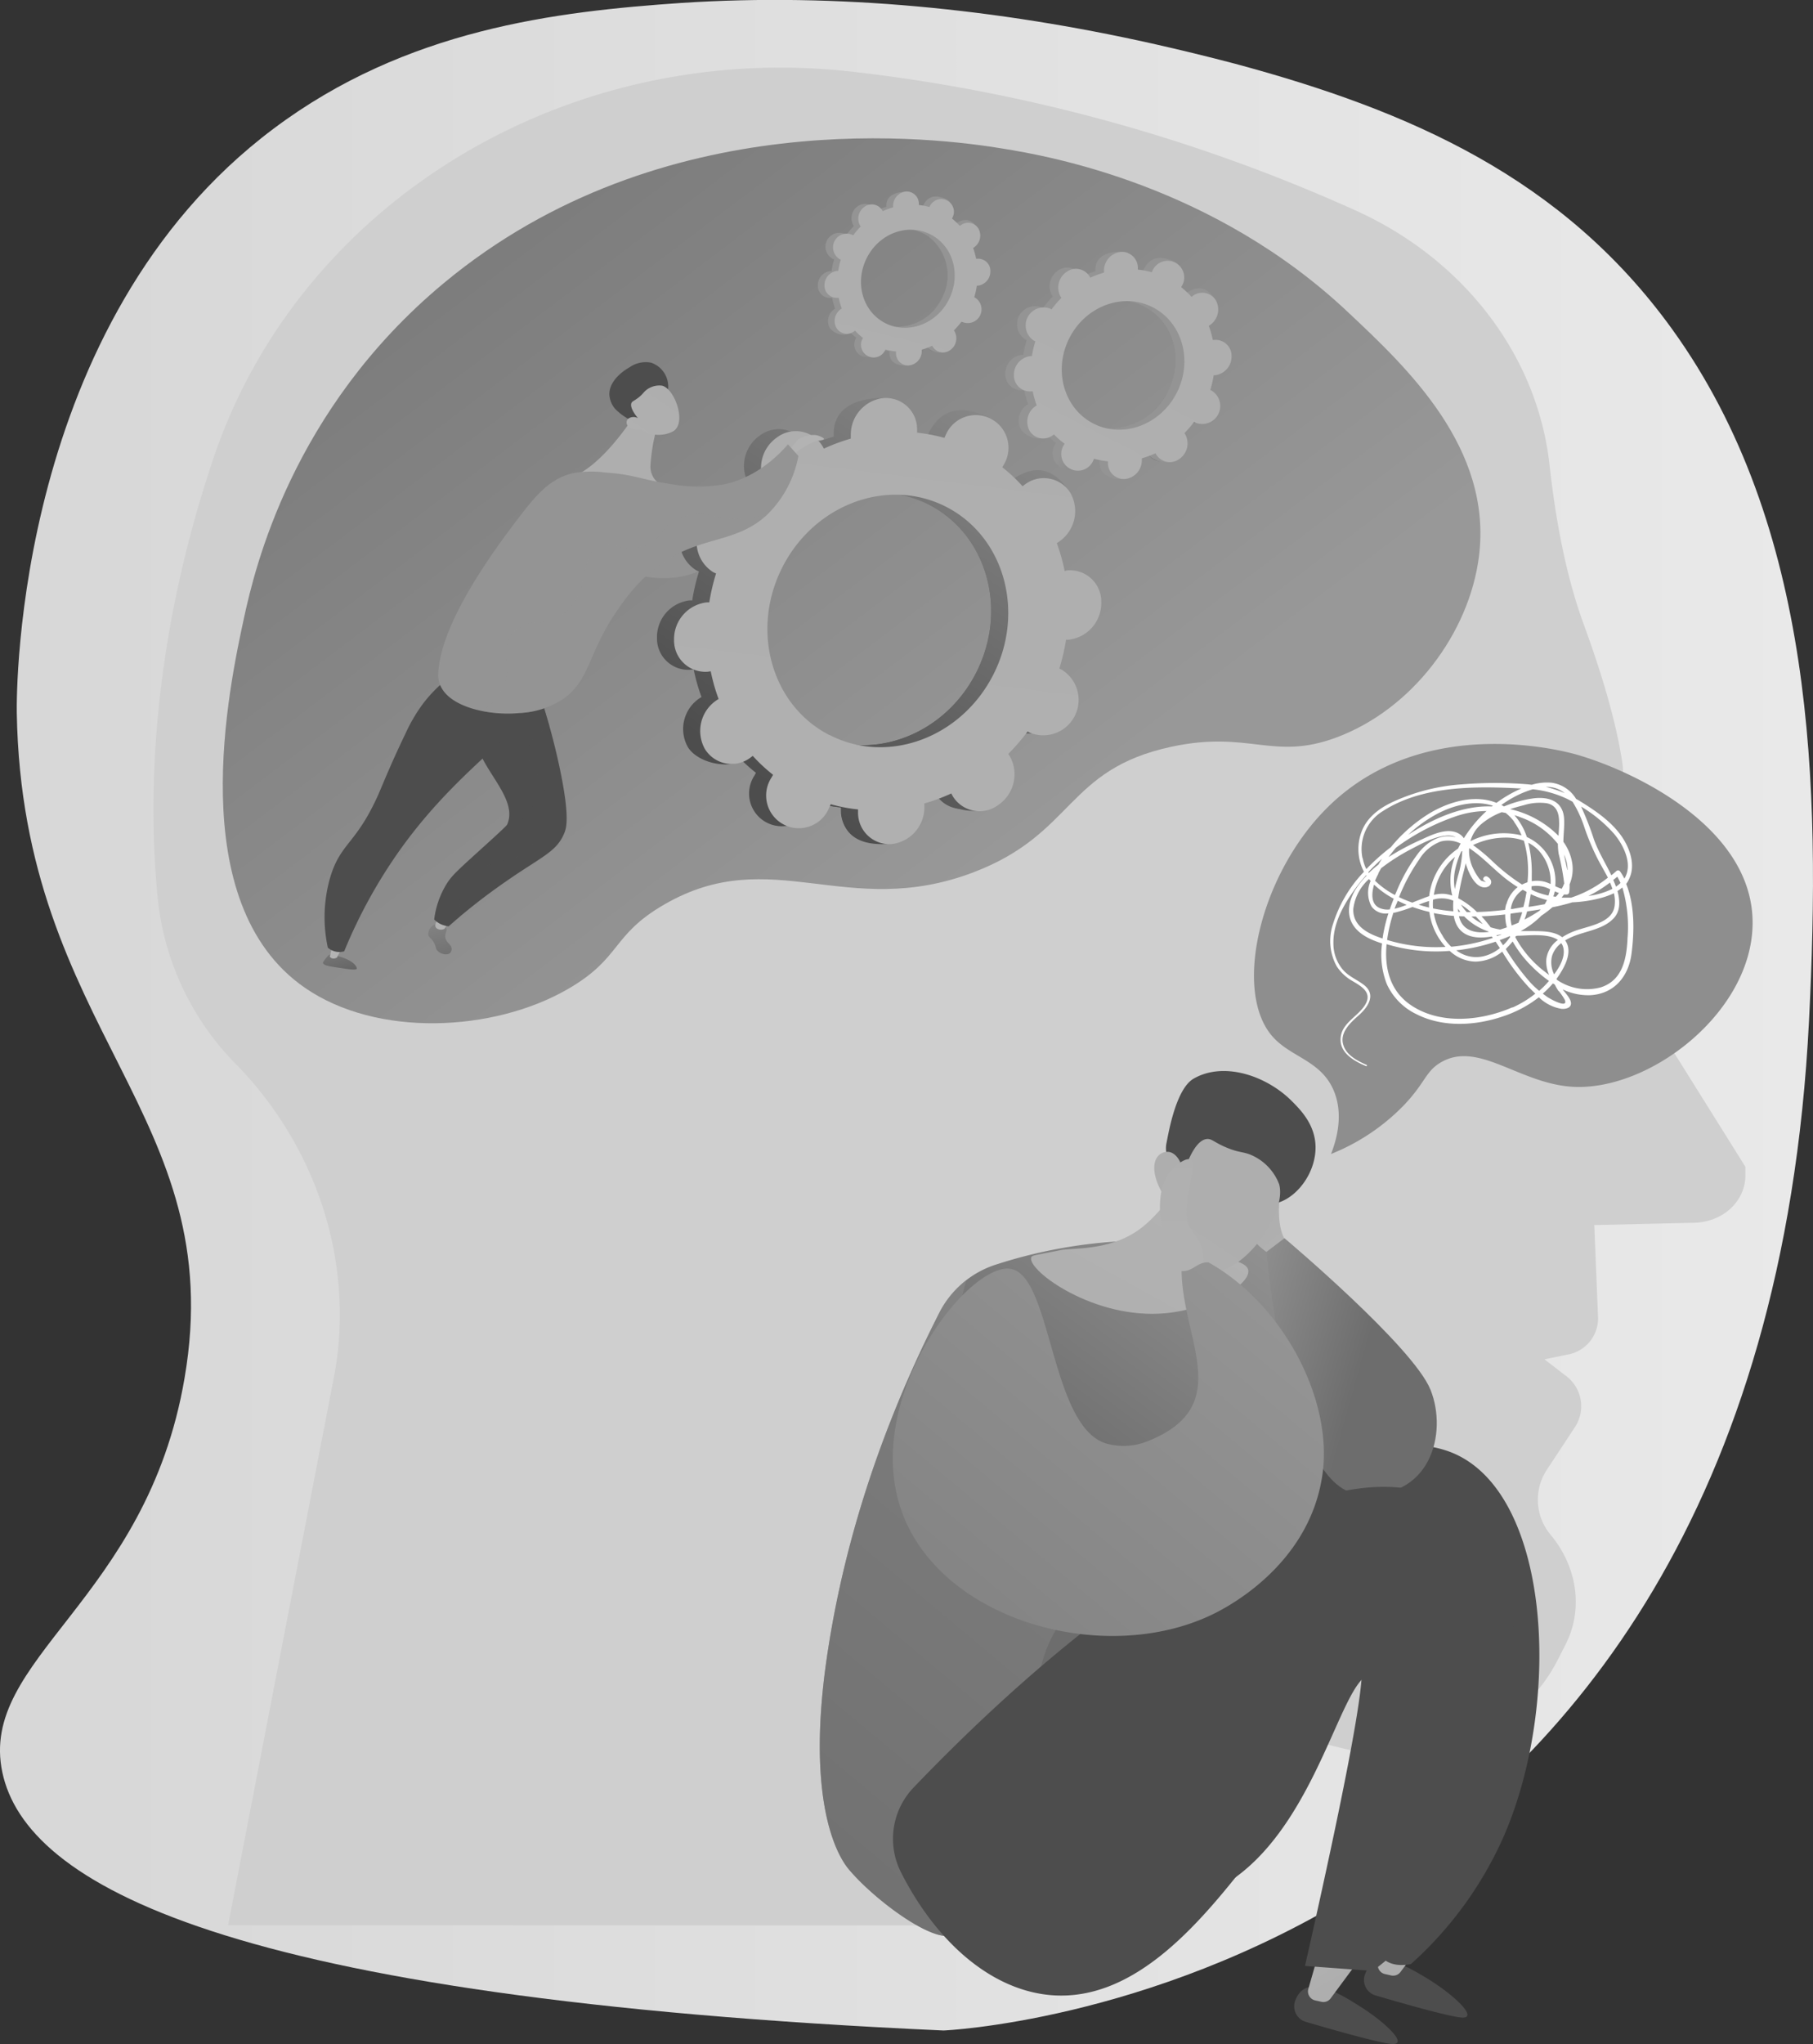 <svg xmlns="http://www.w3.org/2000/svg" xmlns:xlink="http://www.w3.org/1999/xlink" viewBox="0 0 313.35 353.08"><rect x="0" y="0" width="313.35" height="353.08" fill="#333333" stroke="none"/><defs><style>.cls-1{isolation:isolate;}.cls-2{fill:url(#linear-gradient);}.cls-3{fill:#cfcfcf;}.cls-4{fill:url(#linear-gradient-2);}.cls-5{fill:url(#linear-gradient-3);}.cls-6{fill:url(#linear-gradient-4);}.cls-7{fill:url(#linear-gradient-5);}.cls-8{fill:url(#linear-gradient-6);}.cls-9{fill:url(#linear-gradient-7);}.cls-10{fill:url(#linear-gradient-8);}.cls-11{fill:url(#linear-gradient-9);}.cls-12{fill:url(#linear-gradient-10);}.cls-13{fill:url(#linear-gradient-11);}.cls-14{fill:url(#linear-gradient-12);}.cls-15{fill:url(#linear-gradient-13);}.cls-16{fill:url(#linear-gradient-14);}.cls-17{fill:url(#linear-gradient-15);}.cls-18,.cls-24,.cls-40{mix-blend-mode:multiply;}.cls-18,.cls-24{opacity:0.3;}.cls-18{fill:url(#linear-gradient-16);}.cls-19{fill:url(#linear-gradient-17);}.cls-20{fill:url(#linear-gradient-18);}.cls-21{fill:url(#linear-gradient-19);}.cls-22{fill:url(#linear-gradient-20);}.cls-23{fill:url(#linear-gradient-21);}.cls-24{fill:url(#linear-gradient-22);}.cls-25{fill:url(#linear-gradient-23);}.cls-26{fill:url(#linear-gradient-24);}.cls-27{fill:url(#linear-gradient-25);}.cls-28{fill:url(#linear-gradient-26);}.cls-29{fill:url(#linear-gradient-27);}.cls-30{fill:url(#linear-gradient-28);}.cls-31{fill:url(#linear-gradient-29);}.cls-32{fill:url(#linear-gradient-30);}.cls-33{fill:url(#linear-gradient-31);}.cls-34{fill:url(#linear-gradient-32);}.cls-35{fill:url(#linear-gradient-33);}.cls-36{fill:url(#linear-gradient-34);}.cls-37{fill:url(#linear-gradient-35);}.cls-38{fill:url(#linear-gradient-36);}.cls-39{fill:url(#linear-gradient-37);}.cls-40{opacity:0.5;}.cls-41{fill:url(#linear-gradient-38);}.cls-42{fill:url(#linear-gradient-39);}.cls-43{fill:url(#linear-gradient-40);}.cls-44{fill:url(#linear-gradient-41);}.cls-45{fill:#fff;}</style><linearGradient id="linear-gradient" y1="175.38" x2="313.35" y2="175.38" gradientUnits="userSpaceOnUse"><stop offset="0" stop-color="#d7d7d7"/><stop offset="1" stop-color="#e9e9e9"/></linearGradient><linearGradient id="linear-gradient-2" x1="-11218.33" y1="149.07" x2="-11088.4" y2="-22.37" gradientTransform="matrix(-1, 0, 0, 1, -11047.1, 0)" gradientUnits="userSpaceOnUse"><stop offset="0" stop-color="#989898"/><stop offset="1" stop-color="#6d6d6d"/></linearGradient><linearGradient id="linear-gradient-3" x1="-11302.46" y1="103.64" x2="-11286.4" y2="90.74" gradientTransform="matrix(-1, 0, 0, 1, -11172.96, 0)" gradientUnits="userSpaceOnUse"><stop offset="0" stop-color="#949494"/><stop offset="1" stop-color="#949494"/></linearGradient><linearGradient id="linear-gradient-4" x1="79.61" y1="134.65" x2="131.28" y2="59.44" gradientTransform="translate(51.84)" gradientUnits="userSpaceOnUse"><stop offset="0" stop-color="#4d4d4d"/><stop offset="1" stop-color="#949494"/></linearGradient><linearGradient id="linear-gradient-5" x1="93.91" y1="144.48" x2="145.58" y2="69.26" xlink:href="#linear-gradient-4"/><linearGradient id="linear-gradient-6" x1="106.88" y1="65.55" x2="85.79" y2="233.41" gradientTransform="translate(51.84)" gradientUnits="userSpaceOnUse"><stop offset="0" stop-color="#aeaeae"/><stop offset="1" stop-color="#b3b3b3"/></linearGradient><linearGradient id="linear-gradient-7" x1="162.83" y1="75.55" x2="140.74" y2="62.6" xlink:href="#linear-gradient-4"/><linearGradient id="linear-gradient-8" x1="136.06" y1="60.31" x2="140.97" y2="62.52" xlink:href="#linear-gradient-4"/><linearGradient id="linear-gradient-9" x1="194.91" y1="61.5" x2="173.59" y2="103.58" gradientTransform="matrix(1, 0, 0, 1, 0, 0)" xlink:href="#linear-gradient-6"/><linearGradient id="linear-gradient-10" x1="-10920.8" y1="576.34" x2="-10916.5" y2="552.76" gradientTransform="matrix(-1, 0.07, 0.07, 1, -10853.45, 358)" xlink:href="#linear-gradient-4"/><linearGradient id="linear-gradient-11" x1="-10916.54" y1="558.04" x2="-10915.5" y2="568.15" gradientTransform="matrix(-1, 0.07, 0.07, 1, -10853.45, 358)" xlink:href="#linear-gradient-6"/><linearGradient id="linear-gradient-12" x1="-10901.76" y1="571.08" x2="-10898.95" y2="555.7" gradientTransform="matrix(-1, 0.07, 0.07, 1, -10853.45, 358)" xlink:href="#linear-gradient-4"/><linearGradient id="linear-gradient-13" x1="-10898.38" y1="556.48" x2="-10897.34" y2="566.56" gradientTransform="matrix(-1, 0.07, 0.07, 1, -10853.45, 358)" xlink:href="#linear-gradient-6"/><linearGradient id="linear-gradient-14" x1="-10948.05" y1="488.44" x2="-10956.87" y2="466.03" gradientTransform="matrix(-1, 0.07, 0.07, 1, -10853.45, 358)" xlink:href="#linear-gradient-6"/><linearGradient id="linear-gradient-15" x1="-10939.64" y1="547.22" x2="-10896.63" y2="495.17" gradientTransform="matrix(-1, 0.07, 0.07, 1, -10853.45, 358)" gradientUnits="userSpaceOnUse"><stop offset="0" stop-color="#4d4d4d"/><stop offset="1" stop-color="#4d4d4d"/></linearGradient><linearGradient id="linear-gradient-16" x1="-10939.64" y1="547.22" x2="-10896.63" y2="495.17" xlink:href="#linear-gradient-15"/><linearGradient id="linear-gradient-17" x1="-10917.9" y1="533.64" x2="-10897.02" y2="505.44" xlink:href="#linear-gradient-15"/><linearGradient id="linear-gradient-18" x1="-13327.38" y1="1848.32" x2="-13334.75" y2="1829.59" gradientTransform="matrix(-0.92, 0.4, 0.4, 0.92, -12858.18, 3664.46)" xlink:href="#linear-gradient-15"/><linearGradient id="linear-gradient-19" x1="116.13" y1="67.29" x2="100.27" y2="90.27" gradientTransform="matrix(1, 0, 0, 1, 0, 0)" xlink:href="#linear-gradient-6"/><linearGradient id="linear-gradient-20" x1="-10986.78" y1="471.41" x2="-10968.24" y2="485.43" gradientTransform="matrix(-1, 0.07, 0.07, 1, -10853.45, 358)" gradientUnits="userSpaceOnUse"><stop offset="0" stop-color="#aeaeae"/><stop offset="0.81" stop-color="#757575"/><stop offset="1" stop-color="#b3b3b3"/></linearGradient><linearGradient id="linear-gradient-21" x1="-10953.61" y1="483.29" x2="-10943.22" y2="527.34" gradientTransform="matrix(-1, 0.07, 0.07, 1, -10853.45, 358)" xlink:href="#linear-gradient-3"/><linearGradient id="linear-gradient-22" x1="-10956.09" y1="483.88" x2="-10945.7" y2="527.92" gradientTransform="matrix(-1, 0.07, 0.07, 1, -10853.45, 358)" xlink:href="#linear-gradient-3"/><linearGradient id="linear-gradient-23" x1="120.73" y1="57.63" x2="103.88" y2="47.75" xlink:href="#linear-gradient-4"/><linearGradient id="linear-gradient-24" x1="100.31" y1="46.01" x2="104.06" y2="47.69" xlink:href="#linear-gradient-4"/><linearGradient id="linear-gradient-25" x1="155.32" y1="54.42" x2="146.03" y2="92.03" gradientTransform="matrix(1, 0, 0, 1, 0, 0)" xlink:href="#linear-gradient-6"/><linearGradient id="linear-gradient-26" x1="-553.73" y1="776.53" x2="-563.9" y2="752.47" gradientTransform="translate(731.16 -456.84) rotate(-4.32)" xlink:href="#linear-gradient-15"/><linearGradient id="linear-gradient-27" x1="-558.48" y1="759.02" x2="-561.78" y2="752.12" gradientTransform="translate(731.16 -456.84) rotate(-4.32)" xlink:href="#linear-gradient-6"/><linearGradient id="linear-gradient-28" x1="-541.36" y1="772.92" x2="-551.53" y2="748.86" gradientTransform="translate(731.16 -456.84) rotate(-4.32)" xlink:href="#linear-gradient-15"/><linearGradient id="linear-gradient-29" x1="-546.12" y1="755.41" x2="-549.42" y2="748.51" gradientTransform="translate(731.16 -456.84) rotate(-4.32)" xlink:href="#linear-gradient-6"/><linearGradient id="linear-gradient-30" x1="-573.2" y1="713.58" x2="-535.32" y2="712.03" gradientTransform="translate(731.16 -456.84) rotate(-4.32)" xlink:href="#linear-gradient-15"/><linearGradient id="linear-gradient-31" x1="226.38" y1="207.95" x2="188.4" y2="258.96" gradientTransform="matrix(1, 0, 0, 1, 0, 0)" xlink:href="#linear-gradient-2"/><linearGradient id="linear-gradient-32" x1="-55.49" y1="284.89" x2="-37.84" y2="307.37" gradientTransform="translate(260.28 -81.89) rotate(-2.49)" xlink:href="#linear-gradient-6"/><linearGradient id="linear-gradient-33" x1="1290.96" y1="-2440.02" x2="1293.06" y2="-2495.92" gradientTransform="matrix(0.89, 0.45, -0.45, 0.89, -2062.85, 1838.13)" xlink:href="#linear-gradient-6"/><linearGradient id="linear-gradient-34" x1="-11291.86" y1="-3833.08" x2="-11309.64" y2="-3878.25" gradientTransform="matrix(-0.81, -0.59, -0.59, 0.81, -11205.81, -3323.83)" gradientUnits="userSpaceOnUse"><stop offset="0" stop-color="#4d4d4d"/><stop offset="1" stop-color="#4d4d4d"/></linearGradient><linearGradient id="linear-gradient-35" x1="188.99" y1="-3518.43" x2="188.15" y2="-3450.51" gradientTransform="matrix(0.84, 0.54, -0.54, 0.84, -1838.62, 3066.9)" xlink:href="#linear-gradient-6"/><linearGradient id="linear-gradient-36" x1="207.47" y1="230.15" x2="234.83" y2="237.85" gradientTransform="matrix(1, 0, 0, 1, 0, 0)" xlink:href="#linear-gradient-2"/><linearGradient id="linear-gradient-37" x1="204.14" y1="187.64" x2="204.25" y2="234.27" gradientTransform="matrix(1, 0, 0, 1, 0, 0)" xlink:href="#linear-gradient-6"/><linearGradient id="linear-gradient-38" x1="218.43" y1="214.55" x2="109.44" y2="344.77" gradientTransform="matrix(1, 0, 0, 1, 0, 0)" xlink:href="#linear-gradient-2"/><linearGradient id="linear-gradient-39" x1="-553.41" y1="701.64" x2="-617.97" y2="768.13" gradientTransform="translate(731.16 -456.84) rotate(-4.32)" xlink:href="#linear-gradient-15"/><linearGradient id="linear-gradient-40" x1="225.76" y1="208.68" x2="99.36" y2="359.69" gradientTransform="matrix(1, 0, 0, 1, 0, 0)" xlink:href="#linear-gradient-2"/><linearGradient id="linear-gradient-41" x1="-12002.62" y1="-1012.9" x2="-12096.19" y2="-862.91" gradientTransform="matrix(-0.98, -0.19, -0.19, 0.98, -11727.44, -1084.26)" gradientUnits="userSpaceOnUse"><stop offset="0" stop-color="#8e8e8e"/><stop offset="1" stop-color="#888"/></linearGradient></defs><g class="cls-1"><g id="Слой_2" data-name="Слой 2"><g id="Слой_1-2" data-name="Слой 1"><path class="cls-2" d="M199.08,7.51c-26.62-5.94-54.3-8.78-81.36-7C96.11,2,70.22,5,47.24,22.26,2.68,55.65,2.84,119.34,2.9,123.16c.94,55.12,36.82,69.33,29,114.88C25.35,276.59-3.79,286.49.41,306.18c4.1,19.2,38,38.95,162.67,44.57,0,0,141.09-5.85,149.58-174.39,2.06-40.72.91-85.48-23.67-119.52C270.15,30.75,243.75,19.15,213.42,11Q206.31,9.13,199.08,7.51Z"/><path class="cls-3" d="M39.42,332.57l18.49-95.71c3.23-19-3.15-38.72-17.09-53a47.62,47.62,0,0,1-13.53-28.4c-1.67-16.51-1.47-43.39,9.59-76.27C51.72,35.11,97.75,6.85,147.17,12.37a291.63,291.63,0,0,1,87,23.93c18.67,8.37,31.6,25,33.66,44.16,1,8.94,2.73,18.85,6,27.68,4.07,11.13,5.85,18.77,6.58,23.72a12.57,12.57,0,0,1-5.05,11.83,9,9,0,0,0-2.3,12.13l28.61,45.74V203c0,4.51-3.88,8.11-8.86,8.22l-17.26.4.65,16a6.36,6.36,0,0,1-5.36,6.39l-3.9.8,3.56,2.75a6.54,6.54,0,0,1,1.79,8.83l-5,7.59a9.4,9.4,0,0,0,.82,11.27c4.59,5.62,5.53,12.91,2.43,18.92l-1.4,2.73c-6.49,12.58-21.8,18.83-36.94,15.14-17-4.14-38.53-10.28-53.16-17.66-4.13-2.08-8.88.48-8.88,4.75v43.47Z"/><path class="cls-4" d="M202.43,129c13.49-2.9,17.56,2.47,28.5-1.59,13.19-4.89,23-18.07,24.68-31.26C258,77.42,243.19,63.51,233.06,54,209.85,32.08,181.62,27,173.39,25.68c-11.17-1.85-58.9-8.21-96.74,23.27C50.39,70.79,44,98.38,42.2,106.6c-2.59,12-10.69,49.34,10.45,64,12.52,8.68,32.64,7.64,45.43.29,9.43-5.42,7.48-9.31,16.77-14.67,18.53-10.69,31.49,2.81,53.41-5.54C185.78,144,184.16,132.94,202.43,129Z"/><path class="cls-5" d="M129.65,90s-15.19,4-21.49-4.49l-5.42,10.39S117.5,107.07,129,92Z"/><path class="cls-6" d="M175.05,126.23a6.11,6.11,0,0,0,5.52-10.87,4.14,4.14,0,0,0-.43-.2,35.58,35.58,0,0,0,1.16-5,3.85,3.85,0,0,0,.48,0,6.37,6.37,0,0,0,5.61-6.49,5.41,5.41,0,0,0-5.85-5.48l-.49.07a31.9,31.9,0,0,0-1.35-4.78l.43-.28a6.37,6.37,0,0,0,1.93-8.36,5.4,5.4,0,0,0-7.87-1.49l-.4.31a28,28,0,0,0-3.51-3.28c.09-.15.18-.3.26-.45,1.52-3,3.51-6.29.72-7.65-6.47-3.16-9.24-.45-10.77,2.55a4,4,0,0,0-.21.47,29.75,29.75,0,0,0-4.72-.9,4.17,4.17,0,0,0,0-.5c-.06-3.31.92-5.1-2.26-5.16-6.93-.13-9.26,2.87-9.2,6.18,0,.17,0,.34,0,.51a32,32,0,0,0-4.67,1.73,3.68,3.68,0,0,0-.23-.44,5.4,5.4,0,0,0-7.87-1.49,6.38,6.38,0,0,0-1.93,8.36c.08.14.17.27.26.4a35.05,35.05,0,0,0-3.35,3.9,4.49,4.49,0,0,0-.42-.24,6.12,6.12,0,0,0-5.52,10.88l.44.19a34.58,34.58,0,0,0-1.17,5,3.85,3.85,0,0,0-.48,0,6.38,6.38,0,0,0-5.61,6.5,5.41,5.41,0,0,0,5.85,5.47l.49-.07a31.23,31.23,0,0,0,1.36,4.79,4,4,0,0,0-.44.27,6.39,6.39,0,0,0-1.93,8.36c1.64,2.72,7.07,4,9.78,2.09.13-.1-1.64-.8-1.51-.9a28.67,28.67,0,0,0,3.51,3.27,5.05,5.05,0,0,0-.25.45,5.65,5.65,0,1,0,10,5.1,4,4,0,0,0,.21-.47,27.66,27.66,0,0,0,4.72.9,4.34,4.34,0,0,0,0,.51,5.4,5.4,0,0,0,5.85,5.47,6.38,6.38,0,0,0,5.61-6.5,4,4,0,0,0,0-.5,33.25,33.25,0,0,0,4.67-1.74,3.68,3.68,0,0,0,.23.44,5.4,5.4,0,0,0,7.87,1.49,6.38,6.38,0,0,0,1.94-8.36l-.27-.4a35.13,35.13,0,0,0,3.36-3.9A3.38,3.38,0,0,0,175.05,126.23Zm-34.58.44c-10.07-5.11-13.75-18.1-8.21-29s18.19-15.6,28.26-10.49,13.75,18.1,8.21,29S150.54,131.79,140.47,126.67Z"/><path class="cls-7" d="M181.78,110.13a6.37,6.37,0,0,0,5.61-6.49,5.41,5.41,0,0,0-5.85-5.48l-.49.07a31.9,31.9,0,0,0-1.35-4.78l.43-.28c2.71-1.89,6.06-6.48,4.15-9-3.63-4.81-7.38-2.73-10.09-.83l-.4.31a28,28,0,0,0-3.51-3.28c.09-.15.18-.3.26-.45a6.3,6.3,0,0,0,.35-5q-3.91,6.9-7.73,13.87c8,5.89,10.59,17.49,5.57,27.39-4.25,8.38-12.71,13.08-21,12.5-.37.95-.73,1.91-1.13,2.86-1.07,2.57-2.29,5.08-3.5,7.59.76.15,1.53.26,2.3.34a4.34,4.34,0,0,0,0,.51c.06,3.3,2.07,6.11,7.81,5.81,3.17-.17,3.71-3.53,3.65-6.84a4,4,0,0,0,0-.5,33.25,33.25,0,0,0,4.67-1.74,3.68,3.68,0,0,0,.23.44c1.64,2.72,7.33,3.88,10,2s1.41-6.13-.23-8.85l-.27-.4a35.13,35.13,0,0,0,3.36-3.9,3.38,3.38,0,0,0,.41.24,6.11,6.11,0,0,0,5.52-10.87,4.14,4.14,0,0,0-.43-.2,35.58,35.58,0,0,0,1.16-5A3.85,3.85,0,0,0,181.78,110.13Z"/><path class="cls-8" d="M178,126.57a6.12,6.12,0,0,0,5.53-10.87,4.28,4.28,0,0,0-.44-.2,35.58,35.58,0,0,0,1.16-5,3.85,3.85,0,0,0,.48,0,6.37,6.37,0,0,0,5.61-6.49,5.4,5.4,0,0,0-5.85-5.48l-.49.07a31.9,31.9,0,0,0-1.35-4.78l.43-.28a6.39,6.39,0,0,0,1.94-8.36,5.41,5.41,0,0,0-7.88-1.49,3.9,3.9,0,0,0-.4.31,27.31,27.31,0,0,0-3.51-3.28c.09-.15.18-.3.26-.45a5.65,5.65,0,1,0-10.05-5.1c-.08.15-.14.31-.21.47a29.53,29.53,0,0,0-4.72-.9c0-.17,0-.33,0-.5a5.41,5.41,0,0,0-5.85-5.48,6.37,6.37,0,0,0-5.61,6.5,4.36,4.36,0,0,0,0,.51,31.46,31.46,0,0,0-4.66,1.73c-.08-.15-.15-.3-.24-.44a5.4,5.4,0,0,0-7.87-1.49,6.38,6.38,0,0,0-1.93,8.36,3.51,3.51,0,0,0,.27.4,35.13,35.13,0,0,0-3.36,3.9,3.5,3.5,0,0,0-.42-.24,6.12,6.12,0,0,0-5.52,10.88l.44.19a36,36,0,0,0-1.17,5,4,4,0,0,0-.48,0,6.39,6.39,0,0,0-5.61,6.49,5.41,5.41,0,0,0,5.85,5.48l.49-.07a32.4,32.4,0,0,0,1.36,4.79,3.87,3.87,0,0,0-.43.27,6.38,6.38,0,0,0-1.94,8.36,5.41,5.41,0,0,0,7.88,1.49l.39-.3a29.42,29.42,0,0,0,3.51,3.27l-.25.45a5.65,5.65,0,1,0,10,5.1c.08-.15.15-.31.22-.47a27.29,27.29,0,0,0,4.72.9c0,.17,0,.34,0,.51a5.41,5.41,0,0,0,5.85,5.47,6.37,6.37,0,0,0,5.61-6.5c0-.17,0-.34,0-.51a32.31,32.31,0,0,0,4.66-1.73c.07.15.15.3.23.44A5.41,5.41,0,0,0,172.6,139a6.38,6.38,0,0,0,1.93-8.36c-.08-.14-.18-.27-.27-.4a35.13,35.13,0,0,0,3.36-3.9A3.38,3.38,0,0,0,178,126.57Zm-34.58.44c-10.07-5.11-13.74-18.1-8.21-29s18.19-15.6,28.26-10.49,13.75,18.1,8.22,29S153.53,132.13,143.45,127Z"/><path class="cls-9" d="M205.07,72.78a3.12,3.12,0,0,0,2.81-5.54l-.22-.1a17.43,17.43,0,0,0,.59-2.55h.25a3.23,3.23,0,0,0,2.85-3.3,2.75,2.75,0,0,0-3-2.79l-.25,0a14.48,14.48,0,0,0-.69-2.44l.22-.14a3.26,3.26,0,0,0,1-4.26,2.76,2.76,0,0,0-4-.76,1.56,1.56,0,0,0-.2.16,14.93,14.93,0,0,0-1.79-1.67,1.71,1.71,0,0,0,.13-.23c.78-1.53,1.79-3.2.37-3.89-3.29-1.61-4.71-.23-5.48,1.29a1.89,1.89,0,0,0-.11.25,13.37,13.37,0,0,0-2.4-.46,2.26,2.26,0,0,0,0-.26c0-1.68.47-2.59-1.15-2.62-3.52-.07-4.71,1.46-4.68,3.14a2.28,2.28,0,0,0,0,.26,16.24,16.24,0,0,0-2.38.88,1.19,1.19,0,0,0-.12-.22,2.74,2.74,0,0,0-4-.76,3.26,3.26,0,0,0-1,4.26l.14.2a18.14,18.14,0,0,0-1.71,2l-.21-.12a3.12,3.12,0,0,0-2.81,5.54l.22.1a17.74,17.74,0,0,0-.59,2.55h-.25a3.24,3.24,0,0,0-2.85,3.31,2.74,2.74,0,0,0,3,2.78l.25,0a16.5,16.5,0,0,0,.69,2.43l-.22.14a3.25,3.25,0,0,0-1,4.26,4,4,0,0,0,5,1.06c.07,0-.84-.4-.77-.46a14.21,14.21,0,0,0,1.79,1.67l-.13.23a2.88,2.88,0,1,0,5.11,2.6,2.56,2.56,0,0,0,.11-.24,14.09,14.09,0,0,0,2.4.45c0,.09,0,.18,0,.26a2.76,2.76,0,0,0,3,2.79,3.27,3.27,0,0,0,2.86-3.31,2.28,2.28,0,0,0,0-.26,16.24,16.24,0,0,0,2.38-.88,1.51,1.51,0,0,0,.11.22,2.75,2.75,0,0,0,4,.76,3.24,3.24,0,0,0,1-4.25l-.14-.21a18.14,18.14,0,0,0,1.71-2Zm-17.6.22c-5.13-2.6-7-9.21-4.18-14.76s9.26-8,14.38-5.34,7,9.21,4.18,14.76S192.59,75.61,187.47,73Z"/><path class="cls-10" d="M208.5,64.58a3.23,3.23,0,0,0,2.85-3.3,2.75,2.75,0,0,0-3-2.79l-.25,0a14.48,14.48,0,0,0-.69-2.44l.22-.14c1.38-1,3.09-3.3,2.12-4.59-1.85-2.46-3.76-1.39-5.14-.43a1.56,1.56,0,0,0-.2.16,14.93,14.93,0,0,0-1.79-1.67,1.71,1.71,0,0,0,.13-.23,3.21,3.21,0,0,0,.18-2.53c-1.33,2.34-2.64,4.7-3.93,7.06,4.09,3,5.39,8.91,2.83,13.94A11.28,11.28,0,0,1,191.17,74c-.18.48-.37,1-.57,1.46-.54,1.3-1.16,2.58-1.78,3.86a11.78,11.78,0,0,0,1.17.17c0,.09,0,.18,0,.26,0,1.68,1.06,3.11,4,3,1.61-.09,1.89-1.8,1.86-3.48a2.28,2.28,0,0,0,0-.26,16.24,16.24,0,0,0,2.38-.88,1.51,1.51,0,0,0,.11.22c.84,1.39,3.73,2,5.11,1s.72-3.12-.11-4.5l-.14-.21a18.14,18.14,0,0,0,1.71-2l.21.12a3.12,3.12,0,0,0,2.81-5.54l-.22-.1a17.43,17.43,0,0,0,.59-2.55Z"/><path class="cls-11" d="M206.59,73a3.11,3.11,0,0,0,2.81-5.53l-.22-.1a18.05,18.05,0,0,0,.59-2.55H210a3.26,3.26,0,0,0,2.86-3.31,2.76,2.76,0,0,0-3-2.79l-.25,0a15.48,15.48,0,0,0-.69-2.44,1.64,1.64,0,0,0,.22-.14,3.26,3.26,0,0,0,1-4.26,2.76,2.76,0,0,0-4-.76l-.2.16a14.93,14.93,0,0,0-1.79-1.67,1.71,1.71,0,0,0,.13-.23,2.87,2.87,0,1,0-5.11-2.59,2.56,2.56,0,0,0-.11.24,14.31,14.31,0,0,0-2.4-.46v-.26a2.74,2.74,0,0,0-3-2.78,3.23,3.23,0,0,0-2.85,3.3,2.11,2.11,0,0,0,0,.26,17,17,0,0,0-2.38.88,2.39,2.39,0,0,0-.12-.22,2.75,2.75,0,0,0-4-.76,3.26,3.26,0,0,0-1,4.26,1.43,1.43,0,0,0,.14.2,17.36,17.36,0,0,0-1.71,2l-.21-.13a3.12,3.12,0,0,0-2.81,5.54l.22.1a18.05,18.05,0,0,0-.59,2.55h-.25a3.25,3.25,0,0,0-2.86,3.31,2.75,2.75,0,0,0,3,2.78,1.9,1.9,0,0,0,.25,0,17,17,0,0,0,.69,2.44l-.22.13a3.25,3.25,0,0,0-1,4.26,2.75,2.75,0,0,0,4,.76l.2-.15A14.14,14.14,0,0,0,184,76.65l-.13.23a2.88,2.88,0,1,0,5.11,2.6l.11-.24a15.17,15.17,0,0,0,2.4.46c0,.08,0,.17,0,.25a2.76,2.76,0,0,0,3,2.79,3.25,3.25,0,0,0,2.86-3.31,2.46,2.46,0,0,0,0-.26,15.71,15.71,0,0,0,2.37-.88l.12.23a2.76,2.76,0,0,0,4,.76,3.25,3.25,0,0,0,1-4.26l-.13-.2a19.25,19.25,0,0,0,1.71-2ZM189,73.18c-5.12-2.61-7-9.22-4.18-14.77s9.26-7.94,14.39-5.34,7,9.22,4.18,14.77S194.11,75.78,189,73.18Z"/><path class="cls-12" d="M75.5,159.74a1.1,1.1,0,0,0-.38,0,.82.82,0,0,0-.44.24,1.81,1.81,0,0,0-.66,1.37c0,.58.48.58,1,1.52.41.77.22.95.56,1.33.58.65,1.77.87,2.24.39a1,1,0,0,0,.24-.64c0-.79-.82-1-1.06-1.84s.43-1.34.06-1.82C76.89,160.08,76.42,160,75.5,159.74Z"/><path class="cls-13" d="M76.06,158.33c-.7.74-1,1.53-.71,1.9a.83.83,0,0,0,.34.26,1.34,1.34,0,0,0,1.13-.05l.87-1.42Z"/><path class="cls-14" d="M57.44,164.88a.7.7,0,0,0-.69.18,6.36,6.36,0,0,0-.88,1.09c-.33.6,1.1.78,2.57,1s3.31.55,3.23.12-.55-1.08-2-1.69C59.28,165.4,58.07,165.05,57.44,164.88Z"/><path class="cls-15" d="M57.47,163.26l-.47,2s.37.6,1.22.17l.9-1.75Z"/><path class="cls-16" d="M110.25,70.84s-5.64,9.45-11.52,11.63l16,1.48a3.55,3.55,0,0,1-2.31-3.45,32.05,32.05,0,0,1,1-6.24Z"/><path class="cls-17" d="M93.35,120.15a117.79,117.79,0,0,1,3.29,12.06c1.91,8.88,1.25,10.86.88,11.73-1.34,3.23-3.87,4-10.09,8.33A104.76,104.76,0,0,0,77.55,160a4.14,4.14,0,0,1-1.41-.39,4,4,0,0,1-1.09-.78,15.24,15.24,0,0,1,2.15-6.15c.93-1.47,1.78-2.22,5.94-6,3-2.7,4.43-4.06,4.5-4.21C90,137.32,80.9,131.32,82.5,126,83.11,124,85.38,121.58,93.35,120.15Z"/><path class="cls-18" d="M77.2,152.71c.93-1.47,1.78-2.22,5.94-6,3-2.7,4.43-4.06,4.5-4.21C90,137.32,80.9,131.32,82.5,126c.61-2,2.88-4.44,10.85-5.87.47,1.43,1,3.19,1.6,5.25-2.84,1.72-3.65,3.29-3.74,4.53-.22,2.95,3.55,4.74,2.84,7.31-.57,2.08-3.37,2-3.77,4.16s2,3.07,1.73,4.72c-.53,2.7-7.39,1.69-10.72,5.43-1.08,1.2-2.08,3.23-1.91,6.89-.69.58-1.3,1.12-1.83,1.59a4.14,4.14,0,0,1-1.41-.39,4,4,0,0,1-1.09-.78A15.24,15.24,0,0,1,77.2,152.71Z"/><path class="cls-19" d="M94.9,121.09c-2.29,1.8-5.46,4.41-9.08,7.73C80.6,133.6,75,138.74,69.55,146.23a87.4,87.4,0,0,0-10.06,18.1,3,3,0,0,1-1.38.07,3.05,3.05,0,0,1-1.45-.7,24.78,24.78,0,0,1,.48-12.37c1.83-5.82,4.42-5.53,8.25-14.08,1-2.32,2.19-5.33,4.71-10.57a28.23,28.23,0,0,1,3-5.11,23.57,23.57,0,0,1,5.81-5.44Z"/><path class="cls-20" d="M115.46,67.29a4.35,4.35,0,0,0-2.93-4.64,4.83,4.83,0,0,0-3.72.8c-.44.24-3.51,2-3.49,4.66a4.11,4.11,0,0,0,1,2.52,10,10,0,0,0,1.84,1.47l1.16.81a14.65,14.65,0,0,0,3.9,1.72,10.72,10.72,0,0,1-.14-1.76,8.59,8.59,0,0,1,.31-2.26C114,68.65,115.16,68.59,115.46,67.29Z"/><path class="cls-21" d="M110.83,74.22a5.5,5.5,0,0,0,5.4.35c2.58-1.3.43-7.41-1.8-7.95a3.64,3.64,0,0,0-2.76.78c-.47.38-.56.69-1.35,1.3s-1,.57-1.17.89-.15,1.13,1.11,2.64a1.58,1.58,0,0,0-1.76.16,1,1,0,0,0-.2.49C108.22,73.72,109.2,74.32,110.83,74.22Z"/><path class="cls-22" d="M136.41,77.73,138,75.86s2.06-1.19,3.66-.52.25.66-.54.82a10.46,10.46,0,0,0-2.69,1.43c-.74.47-1.54,1.09-1.54,1.09Z"/><path class="cls-23" d="M136.19,76.76l1.8,2a19,19,0,0,1-5.25,10c-5.92,5.68-12.63,3.33-20.54,10.24a32,32,0,0,0-5.17,5.94c-5.58,7.81-4.87,12.57-9.91,15.94a15,15,0,0,1-7.36,2.29c-5.18.5-12.39-1-13.78-5.09a4.48,4.48,0,0,1-.23-1.77c.4-9,10.17-22,14.12-27.16,2.75-3.56,5.14-6.45,9.07-7.39a17.83,17.83,0,0,1,5.72-.13c4.94.32,6.54,1.31,10.9,1.92a26.57,26.57,0,0,0,9.77.08C127.42,83.16,131.81,81.77,136.19,76.76Z"/><path class="cls-24" d="M87.13,118.34c1.39-3.54-.62-6,1.28-8.68,2.3-3.25,6.2-1,9.71-4.26,4.07-3.72,1.89-9.52,5.48-11.15,2.25-1,3.45,1.11,6.89.31,3.73-.87,3.61-3.67,7.3-5.19,4-1.65,6.12.85,11.57.14a16.44,16.44,0,0,0,3.48-.85.47.47,0,0,1-.1.1c-5.92,5.68-12.63,3.33-20.54,10.24a32,32,0,0,0-5.17,5.94c-5.58,7.81-4.87,12.57-9.91,15.94a15,15,0,0,1-7.36,2.29,22.24,22.24,0,0,1-6.51-.37A9.51,9.51,0,0,0,87.13,118.34Z"/><path class="cls-25" d="M165.24,55.52a2.38,2.38,0,0,0,2.15-4.23l-.17-.07a13.72,13.72,0,0,0,.45-1.95h.19A2.49,2.49,0,0,0,170,46.74a2.1,2.1,0,0,0-2.28-2.12l-.19,0a11.63,11.63,0,0,0-.52-1.86l.17-.11a2.49,2.49,0,0,0,.75-3.25,2.11,2.11,0,0,0-3.06-.58l-.15.12a11,11,0,0,0-1.37-1.27l.1-.17c.59-1.17,1.37-2.44.28-3-2.51-1.23-3.59-.18-4.18,1a1.42,1.42,0,0,0-.08.18,10.73,10.73,0,0,0-1.83-.35v-.2c0-1.28.36-2-.88-2-2.69,0-3.59,1.12-3.57,2.4a1.36,1.36,0,0,0,0,.2,12.05,12.05,0,0,0-1.82.67.7.7,0,0,0-.09-.17,2.09,2.09,0,0,0-3.05-.58,2.48,2.48,0,0,0-.75,3.25l.1.15a13.68,13.68,0,0,0-1.3,1.52l-.16-.1A2.38,2.38,0,0,0,144,44.75l.17.07a13.72,13.72,0,0,0-.45,2h-.19a2.47,2.47,0,0,0-2.18,2.52,2.1,2.1,0,0,0,2.28,2.12l.19,0a11.81,11.81,0,0,0,.52,1.85l-.17.11a2.49,2.49,0,0,0-.75,3.25,3.08,3.08,0,0,0,3.8.81c.05,0-.64-.31-.59-.35A11.78,11.78,0,0,0,148,58.34a1,1,0,0,0-.1.18,2.19,2.19,0,1,0,3.9,2,1.54,1.54,0,0,0,.08-.19,10.73,10.73,0,0,0,1.83.35v.2A2.09,2.09,0,0,0,156,63a2.48,2.48,0,0,0,2.18-2.52c0-.07,0-.13,0-.2a12.35,12.35,0,0,0,1.81-.67.56.56,0,0,0,.09.17,2.09,2.09,0,0,0,3,.58,2.48,2.48,0,0,0,.75-3.25l-.1-.15a13.68,13.68,0,0,0,1.3-1.52Zm-13.42.17c-3.91-2-5.34-7-3.19-11.26s7.06-6.06,11-4.08,5.34,7,3.19,11.27S155.73,57.67,151.82,55.69Z"/><path class="cls-26" d="M167.86,49.27A2.49,2.49,0,0,0,170,46.74a2.1,2.1,0,0,0-2.28-2.12l-.19,0a11.63,11.63,0,0,0-.52-1.86l.17-.11c1.05-.74,2.35-2.52,1.61-3.5-1.41-1.87-2.87-1.06-3.92-.33l-.15.12a11,11,0,0,0-1.37-1.27l.1-.17a2.47,2.47,0,0,0,.14-1.93c-1,1.78-2,3.58-3,5.38a8.43,8.43,0,0,1,2.16,10.64,8.61,8.61,0,0,1-8.14,4.85l-.44,1.11c-.42,1-.89,2-1.36,3,.3.06.59.1.89.13v.2c0,1.28.8,2.37,3,2.25,1.23-.06,1.44-1.37,1.42-2.65,0-.07,0-.13,0-.2a12.35,12.35,0,0,0,1.81-.67.56.56,0,0,0,.09.17,3.18,3.18,0,0,0,3.89.77c1.06-.74.55-2.38-.09-3.44l-.1-.15a13.68,13.68,0,0,0,1.3-1.52l.16.1a2.38,2.38,0,0,0,2.15-4.23l-.17-.07a13.72,13.72,0,0,0,.45-1.95Z"/><path class="cls-27" d="M166.4,55.65a2.38,2.38,0,0,0,2.15-4.22l-.17-.08a13.12,13.12,0,0,0,.45-2H169a2.47,2.47,0,0,0,2.17-2.52,2.09,2.09,0,0,0-2.27-2.13l-.19,0a12.78,12.78,0,0,0-.52-1.86l.16-.11a2.47,2.47,0,0,0,.76-3.24,2.1,2.1,0,0,0-3.06-.58.83.83,0,0,0-.16.12,11,11,0,0,0-1.36-1.28,1,1,0,0,0,.1-.17,2.19,2.19,0,1,0-3.9-2,1.42,1.42,0,0,0-.08.18,11.7,11.7,0,0,0-1.84-.35,1.21,1.21,0,0,0,0-.19,2.1,2.1,0,0,0-2.27-2.13,2.48,2.48,0,0,0-2.18,2.52c0,.07,0,.13,0,.2a13.61,13.61,0,0,0-1.81.67,1.4,1.4,0,0,0-.09-.17,2.1,2.1,0,0,0-3.05-.58,2.47,2.47,0,0,0-.75,3.25,1.3,1.3,0,0,0,.1.15,13.53,13.53,0,0,0-1.3,1.52,1.4,1.4,0,0,0-.17-.09,2.37,2.37,0,0,0-2.14,4.22l.17.07a13.72,13.72,0,0,0-.45,1.95h-.19a2.48,2.48,0,0,0-2.18,2.52,2.1,2.1,0,0,0,2.27,2.12l.19,0a13.17,13.17,0,0,0,.53,1.86l-.17.1a2.49,2.49,0,0,0-.75,3.25,2.1,2.1,0,0,0,3.06.58l.15-.12a11,11,0,0,0,1.37,1.27,1.62,1.62,0,0,0-.1.18,2.19,2.19,0,1,0,3.9,2,1.08,1.08,0,0,0,.08-.19,10.55,10.55,0,0,0,1.83.35V61a2.09,2.09,0,0,0,2.27,2.12,2.47,2.47,0,0,0,2.18-2.52,1.5,1.5,0,0,0,0-.2,11.55,11.55,0,0,0,1.81-.67,1,1,0,0,0,.1.17,2.09,2.09,0,0,0,3,.58,2.48,2.48,0,0,0,.75-3.25l-.1-.15a14.54,14.54,0,0,0,1.3-1.51ZM153,55.82c-3.91-2-5.34-7-3.19-11.26s7.06-6.06,11-4.07,5.34,7,3.19,11.26S156.89,57.81,153,55.82Z"/><path class="cls-28" d="M223.87,345.57a2.8,2.8,0,0,0,1.67,3.64c4.13,1.22,12.78,3.7,15,3.87,2.93.21-.85-3.58-5.53-6.52C231,344,225.63,340.92,223.87,345.57Z"/><path class="cls-29" d="M228.27,336.11l-2.14,7.44a1.59,1.59,0,0,0,1.17,2l1.07.24a1.55,1.55,0,0,0,1.62-.6l5.52-7.46Z"/><path class="cls-30" d="M235.94,341a2.79,2.79,0,0,0,1.66,3.65c4.13,1.22,12.78,3.7,15,3.86,2.92.22-.86-3.57-5.54-6.51C243,339.51,237.69,336.39,235.94,341Z"/><path class="cls-31" d="M240.33,331.58,238.2,339a1.58,1.58,0,0,0,1.16,2l1.07.24a1.59,1.59,0,0,0,1.63-.6l5.51-7.46Z"/><path class="cls-32" d="M155,297.19c.73-13.25,19.68-21.46,51.6-35.29,22.24-9.64,33.36-14.46,43.14-11.4,18.12,5.67,20.59,42.69,10.17,66.69a64.65,64.65,0,0,1-16.06,22.09c-2.53.47-3.82-.23-4.36-.6-2.82-2-3.14-8.08.39-14.75,2-26.9.14-34.36-2.62-34.69-6-.72-10.25,33.6-32.25,39.07C185.51,333.17,154.06,314.75,155,297.19Z"/><path class="cls-33" d="M218.2,285.93c.31,4.83-22.43,2.89-36.82,17.67l-.09.1c-8.9,9.2-11.93,22-18.73,21.49-1.9-.15,6.18,9.78.6,9.21-4.1-.42-12.42-6.7-16.44-11.47-2.93-3.49-7.15-14-3.79-36.74,2.09-14.2,6.94-34.85,19.39-59.37a16.68,16.68,0,0,1,9.74-8.35,85.22,85.22,0,0,1,20.72-4c15-1,27.18-2.25,31.79,4.15,10.16,14.09-22.24,53-11.51,63.58C215.24,284.3,218.1,284.21,218.2,285.93Z"/><path class="cls-34" d="M220.18,217.08s-4.35-2.33-4-4.7,3.26-6.66,2.92-11.7,3-.39,2.24,4.76,0,8.66,1.74,9.76S220.18,217.08,220.18,217.08Z"/><path class="cls-35" d="M206,199.53c-.07,1.6-4.15,9.4-9.31,13s-11.48,3-13.38,3.42c-4.41.91-5,.84-5.09,1.3-.58,2.25,10.87,10.74,23.21,9.6,7.55-.69,14.61-4.91,14.32-7.37s-7.85-1.61-9.86-6.18c-1.39-3.17.57-7.44,2.82-10.94C206.9,198.19,207.77,203.69,206,199.53Z"/><path class="cls-36" d="M221,207.72c3.44-1.12,6.5-5.41,6.37-9.77-.12-3.75-2.61-6.25-4.09-7.74-4.32-4.33-11.71-6.93-17-3.87-3.11,1.81-4.37,9.7-4.66,11.07-.33,1.55.25,2.64.44,4.15.26,2.1.64,5.42,1.21,10.92a25.17,25.17,0,0,1,3.42-2.61,20.57,20.57,0,0,1,5-2.3C216.35,206.28,217.71,208.79,221,207.72Z"/><path class="cls-37" d="M201.17,206.56s-.63,8,5.83,12.43c5.79,4,15.68-8.78,14.08-14.43a9,9,0,0,0-4.94-5.09c-1.36-.55-2.09-.35-4.3-1.3-2.05-.88-2.39-1.48-3.23-1.42-1,.08-2.5,1.15-4.07,5.93-.27-2-1.24-3.44-2.45-3.69a2.2,2.2,0,0,0-1.26.19C199,200.1,199,203.09,201.17,206.56Z"/><path class="cls-38" d="M218.88,216.26s3.45,40.63,15.91,41.83,15.46-10.51,12.46-18S222,213.89,222,213.89Z"/><path class="cls-39" d="M200.83,211.87s-1.94-7.92,3.2-11.09-1.23,8.16,2,11.89,1.5,7.14,1.5,7.14l-2.37.46Z"/><g class="cls-40"><path class="cls-41" d="M180.41,286.16c-1.8,5.58-1.22,11.54.88,17.54-8.9,9.2-11.93,22-18.73,21.49-1.9-.15,6.18,9.78.6,9.21-4.1-.42-12.42-6.7-16.44-11.47-2.93-3.49-7.15-14-3.79-36.74,2.09-14.2,6.94-34.85,19.39-59.37a17,17,0,0,1,4.7-5.69c-1.73,5.88-2,11.62.58,16.36,7.55,13.89,34.63,10.25,36.5,19.85C205.75,265.76,185.34,270.86,180.41,286.16Z"/></g><path class="cls-42" d="M157.89,308.79a12.8,12.8,0,0,0-2.15,14.67c6.09,12,15.59,20.36,26,21.19,14.91,1.18,26.47-13.53,34.81-24.15,13.49-17.16,17-33.75,18.46-33.35,1.14.32.06,10.37-9.46,52.45l11.7.86c2.39-1.75,26.55-20,25.33-49.6-.15-3.65-1-23.79-12.23-31.06C233.67,249,196.74,268.29,157.89,308.79Z"/><path class="cls-43" d="M174.79,219.2c7.14,1.43,6.79,28.32,17,30.3a11.07,11.07,0,0,0,6.17-.39c15.75-6,6.41-17.47,6.26-29.54,2,.12,2.67-1.62,4.66-1.5,12.86,7.2,21.59,23.72,19.67,36.75-2.34,15.93-17.14,23.16-19.06,24.09-18.75,9-47.12,1-53.73-18.08C149,241.32,167.61,217.76,174.79,219.2Z"/><path class="cls-44" d="M302.91,159.64c.21-16.49-20.07-26.25-30.14-29.21-2.08-.62-26.52-7.39-43.17,8.89-11.83,11.58-16.55,31.82-9.7,39.69,3.23,3.71,8.59,4.16,10.73,9.66,1.51,3.92.46,8-.58,10.67a36.14,36.14,0,0,0,12.46-8.29c3.86-4,3.82-5.93,6.48-7.51,6.49-3.85,13.57,3.64,22.79,4.19C285,188.52,302.72,175,302.91,159.64Z"/><path class="cls-45" d="M281.6,151.75c1.1-2.31.1-5.16-1.23-7.14-1.77-2.62-4.49-4.48-7.12-6.11-.28-.18-.57-.34-.85-.5a5.86,5.86,0,0,0-4.31-2.8,9.11,9.11,0,0,0-3.34.36l-.62-.07a69.48,69.48,0,0,0-11.45,0,34.08,34.08,0,0,0-11.5,2.83c-2.3,1-4.57,2.5-5.66,4.88a8.48,8.48,0,0,0,.22,7.39,22.88,22.88,0,0,0-5.37,9.09,9.09,9.09,0,0,0,.66,7.24,7.85,7.85,0,0,0,2.77,2.57c1.58.94,3.44,2,2.12,4.12s-4.33,3.23-4.22,6.12c.08,2.33,2.52,3.64,4.4,4.43a.11.11,0,0,0,.09-.21c-1.56-.68-3.46-1.66-4-3.39-.72-2.12,1.18-3.88,2.59-5.12,1.57-1.38,3.11-3.5,1.07-5.21-1.24-1-2.76-1.52-3.82-2.8a7,7,0,0,1-1.57-4.39c-.09-3.53,1.78-6.81,3.81-9.57a29.05,29.05,0,0,1,1.86-2.29l.06.09a14.35,14.35,0,0,0-2,2.53c-1.06,1.8-1.53,4.12-.32,6,1.1,1.69,3.07,2.56,5,3.17a14,14,0,0,0,.81,7,10.67,10.67,0,0,0,5.13,5.22c4.61,2.35,10.29,2,15.07.34a20.45,20.45,0,0,0,6.09-3.26,7.3,7.3,0,0,0,3.92,2c.65.05,1.59-.11,1.63-.9s-.91-1.77-1.44-2.46a10.32,10.32,0,0,0,4.79,1c4.13-.23,6.59-3.23,7.11-7.14.49-3.72.59-8.38-.92-12.08A4,4,0,0,0,281.6,151.75ZM270.42,137l0,0a19.48,19.48,0,0,0-3.24-1.06A4.72,4.72,0,0,1,270.42,137Zm9.1,14.43c.2.35.39.71.56,1.09a5.31,5.31,0,0,1-.78.64c-.15-.4-.31-.79-.47-1.16Q279.18,151.74,279.52,151.44Zm-.84,2.11a13.26,13.26,0,0,1-4.15,1.23,21.5,21.5,0,0,0,3.73-2.32A11.12,11.12,0,0,1,278.68,153.55Zm.38,2.93c-.36,3-4.58,3.49-6.84,4.33A11.74,11.74,0,0,0,270,161.9c-1.25-1-3.25-1.05-4.74-1.06h-2.44a15.12,15.12,0,0,0,3.59-2.67,17.66,17.66,0,0,0,1.9-1.45,33.86,33.86,0,0,0,3.44-.85,22.5,22.5,0,0,0,4.7-.69,13.68,13.68,0,0,0,2.49-.88A6,6,0,0,1,279.06,156.48Zm-8.86,7.26c.35,1.53-.58,3.22-1.59,4.58a4.6,4.6,0,0,1-.37-3.15,4.4,4.4,0,0,1,1.6-2.24A2.22,2.22,0,0,1,270.2,163.74Zm-32-12.82q.24-.46.51-.93a34.41,34.41,0,0,1,5.16-3.29c1.81-.95,3.94-2.13,6-2.33a3.07,3.07,0,0,1,1.69.23l-.11,0c-2.55-.59-4.71.8-6.27,2.72a29.89,29.89,0,0,0-3.75,6.54l-.33.76a14.65,14.65,0,0,1-3.44-2.47A10.88,10.88,0,0,1,238.24,150.92Zm32.69-.64c-.19-.89-.41-1.78-.58-2.67v0l.21.52A6.35,6.35,0,0,1,270.93,150.28Zm-1,3.25a6.9,6.9,0,0,1-1.09-.44,8.42,8.42,0,0,0-4.91-8.49,10.64,10.64,0,0,0-2.15-3.77c.34.1.68.21,1,.34a14.41,14.41,0,0,1,6.52,4.62,10.21,10.21,0,0,0,.14,1.74,42.57,42.57,0,0,1,.95,5.09A7.9,7.9,0,0,1,269.92,153.53Zm-7.54,8.12c1.62,0,5.17-.49,6.91.73a4.87,4.87,0,0,0-2,3.33,5.54,5.54,0,0,0,.49,2.72c-.24-.17-.47-.35-.7-.53a18.6,18.6,0,0,1-5.15-6,2.39,2.39,0,0,1,.13-.21Zm-14.67-4.72a9.5,9.5,0,0,1,0-1.51l.37-.1a5.17,5.17,0,0,1,3.14.28,11.21,11.21,0,0,0,0,1.83A28.71,28.71,0,0,1,247.71,156.93Zm-6.13-1.33.81.38c.25.12.51.23.77.33a13.91,13.91,0,0,1-2.1.68l.23-.63C241.38,156.11,241.48,155.85,241.58,155.6Zm.26-.65a32.42,32.42,0,0,1,3.49-6.49,7.41,7.41,0,0,1,3.72-3.09,5,5,0,0,1,3.43.35c-.16.29-.3.57-.44.87a10.79,10.79,0,0,0-1,.76,11.56,11.56,0,0,0-4,7.46c-.79.26-1.55.59-2.25.85l-.66.27A24.25,24.25,0,0,1,241.84,155Zm19.85-13a10.79,10.79,0,0,1,1.32,2.37,12.79,12.79,0,0,0-8.84,1,6,6,0,0,1,1.7-2.8,12.06,12.06,0,0,1,3.71-2.21l.67.12A8.11,8.11,0,0,1,261.69,141.92ZM268,152.71a5.55,5.55,0,0,0-.56-.24,5.18,5.18,0,0,0-2.7-.25c0-.33,0-.66,0-1a21.28,21.28,0,0,0-.6-5.64,6.75,6.75,0,0,1,1.85,1.4A8.06,8.06,0,0,1,268,152.71Zm-7.67,3.46a7.37,7.37,0,0,0-.2,1c-1.62.2-3.25.33-4.87.37a13.23,13.23,0,0,0-3.24-2.38,42.57,42.57,0,0,1,1.07-5c.08-.33.16-.68.23-1.05.38,1.34,1.32,3.58,2.71,4.08s2.44-.92,1.05-1.75c-.49-.29-1,.41-.55.7s.32.26-.51,0a3.73,3.73,0,0,1-.52-.6,9.54,9.54,0,0,1-.72-1.18,7.25,7.25,0,0,1-.85-2.78,5.47,5.47,0,0,1,0-1.07c2.43,1.59,4.37,3.83,6.69,5.57.55.41,1.11.8,1.69,1.16A5.6,5.6,0,0,0,260.37,156.17Zm-7.6-9.18a17.21,17.21,0,0,1-.73,4.29c-.19.74-.39,1.52-.55,2.32a8.41,8.41,0,0,1,0-3.12,14.68,14.68,0,0,1,1.1-3.38ZM251,154.7a8,8,0,0,0-1.05-.26,5.32,5.32,0,0,0-2.13.15,10.62,10.62,0,0,1,3.65-6.57A10.92,10.92,0,0,0,251,154.7Zm3.27,2.86h-.76a9.06,9.06,0,0,1-1-1.29A12.41,12.41,0,0,1,254.23,157.56Zm.8.75c.41.42.81.86,1.19,1.31a9.84,9.84,0,0,1-1.16-.69,9.73,9.73,0,0,1-.79-.61Zm2.56,1.86a23.47,23.47,0,0,0-1.57-1.89c1.37-.05,2.73-.16,4.09-.32a8,8,0,0,0,.29,2.23c-.36.13-.75.26-1.17.38A13.51,13.51,0,0,1,257.59,160.17Zm3.64-.3a9.65,9.65,0,0,1-.19-1.05,6.22,6.22,0,0,1,0-1l1.68-.23.34,0c-.19.61-.41,1.21-.66,1.81Zm.14-2.85-.29,0a4.78,4.78,0,0,1,2.07-3.32c.21.12.42.24.64.35,0,.21-.06.42-.1.63a20.81,20.81,0,0,1-.44,2Zm3.19-2.55a14.91,14.91,0,0,0,2.77,1q-.18.38-.39.72c-.93.18-1.86.33-2.79.47C264.32,155.91,264.46,155.19,264.56,154.47Zm.48-.62-.38-.17c0-.2,0-.39,0-.58a5,5,0,0,1,3.21.52h0a7.8,7.8,0,0,1-.29,1.08A13.9,13.9,0,0,1,265,153.85ZM264,152.41a5.88,5.88,0,0,0-.93.39,33.23,33.23,0,0,1-5-3.91,30.82,30.82,0,0,0-3.48-2.91,13.25,13.25,0,0,1,5.45-1.29,9.24,9.24,0,0,1,3.34.53A18.92,18.92,0,0,1,264,152.41Zm-17,3.23a8.51,8.51,0,0,0,0,1.13c-.61-.14-1.21-.3-1.8-.49C245.77,156.05,246.36,155.83,247,155.64Zm5,1.33c.12.19.25.36.38.54l-.34,0C252,157.32,252,157.15,252,157Zm1.07,1.33a6.2,6.2,0,0,0,.52.5,10.67,10.67,0,0,0,3.65,2.1l.06.08c-2.28.29-4.57-.15-5.14-2.72Zm6.27,3.11.21,0-.8.3-.12-.16C258.86,161.54,259.1,161.48,259.33,161.41Zm4.14-2.56a13.65,13.65,0,0,0,.46-1.41c.78-.11,1.57-.23,2.35-.36l-.21.24A24.54,24.54,0,0,1,263.47,158.85Zm5-4c0-.11.08-.23.11-.34s.1-.36.14-.54a6.22,6.22,0,0,0,.71.29,8.08,8.08,0,0,1-.54.65Zm1-12.71c0,.76-.07,1.5-.11,2.25a17.06,17.06,0,0,0-8.37-4.62c.82-.27,1.63-.49,2.38-.68a9.06,9.06,0,0,1,4-.33C269.08,139.13,269.48,140.54,269.47,142.16Zm-11.65-2.83c-5-.21-10.17,2.1-14.44,4.89a23.35,23.35,0,0,1,5-3.61c2.94-1.56,6.58-2.42,9.64-1.4Zm-16.57,7.13a38.19,38.19,0,0,1,10.24-5.39,16.81,16.81,0,0,1,5.42-.95,22.89,22.89,0,0,0-3.17,3.58c-.26.37-.51.74-.74,1.12a2.71,2.71,0,0,0-1-.87c-2-1-4.59.3-6.41,1.13a42.93,42.93,0,0,0-5.62,3C240.36,147.56,240.79,147,241.25,146.46Zm-.36,8.78c-.25.62-.49,1.25-.7,1.88a3.51,3.51,0,0,1-1.59-.18c-1.67-.61-1.6-2.49-1.12-4.11A14.91,14.91,0,0,0,240.89,155.24Zm-.07,2.45c.26,0,.51-.1.76-.16a23.59,23.59,0,0,0,2.54-.84,25.6,25.6,0,0,0,2.92.86,11,11,0,0,0,1.91,4.94,10.1,10.1,0,0,0,.88,1.1,29.23,29.23,0,0,1-10.1-1.2A27.44,27.44,0,0,1,240.82,157.69Zm8.56,4.06a10.25,10.25,0,0,1-1.58-4,31.33,31.33,0,0,0,3.48.49l0,.14c.68,3.44,3.57,3.93,6.54,3.41l.17.25-.18.06a31,31,0,0,1-7,1.46A9.29,9.29,0,0,1,249.38,161.75Zm9.1.92.74,1.13a7.12,7.12,0,0,1-2.73,1.38,5.63,5.63,0,0,1-4.8-1A32.35,32.35,0,0,0,258.48,162.67Zm.71-.25c.58-.21,1.17-.44,1.75-.7,0,.05.05.1.07.14a9.61,9.61,0,0,1-1.23,1.45Zm1.24,1.33a11.22,11.22,0,0,0,1-1.1,19.34,19.34,0,0,0,3.34,4.33,22.1,22.1,0,0,0,2.94,2.49l-.14.16a15.21,15.21,0,0,1-1.56,1.55,17.4,17.4,0,0,1-1.47-1.38,41.74,41.74,0,0,1-4.3-5.83C260.28,163.9,260.36,163.83,260.43,163.75Zm11.05-8.67c-.53,0-1.06,0-1.59,0,.14-.17.28-.36.41-.54l.41,0a.45.45,0,0,0,.49-.37,8.15,8.15,0,0,0,.07-1.39,6.81,6.81,0,0,0,.48-3.49,8.53,8.53,0,0,0-1.55-3.85c0-1.34.21-2.68.12-4-.18-3-2.57-3.83-5.23-3.52a20.3,20.3,0,0,0-5.16,1.41c-.15-.1-.3-.18-.45-.26a19.77,19.77,0,0,1,3.48-2,18.49,18.49,0,0,1,1.94-.71,18.17,18.17,0,0,1,6.13,1.75l.75.4a20,20,0,0,1,2.05,4.43,41.71,41.71,0,0,0,2.41,5.68c.5.92,1.12,2,1.65,3A20,20,0,0,1,271.48,155.08Zm-36-6.82a7.67,7.67,0,0,1,3.47-8.1c6.5-4.23,15.16-4.34,22.62-4l1.36.07a21.24,21.24,0,0,0-2.43,1.24,20.72,20.72,0,0,0-1.86,1.24c-3.68-1.5-8.08-.24-11.4,1.7a26.56,26.56,0,0,0-6.86,5.95,36.55,36.55,0,0,0-4.24,3.79A6.72,6.72,0,0,1,235.53,148.26Zm1,2.42a32.57,32.57,0,0,1,2.38-2.32c-.22.32-.42.64-.62,1a21.7,21.7,0,0,0-1.69,1.47A.41.41,0,0,0,236.53,150.68ZM233.9,157a8.21,8.21,0,0,1,2.71-5.15l.28.33a5,5,0,0,0,.15,4.39,3,3,0,0,0,2.93,1.2,26.9,26.9,0,0,0-1,4.24s0,.07,0,.11C236.53,161.34,233.77,160,233.9,157Zm27.5,17c-5.33,2.33-12.36,3.06-17.44-.3-3.77-2.49-4.69-6.51-4.31-10.6l.56.16a29.58,29.58,0,0,0,10.35,1,6.74,6.74,0,0,0,4.43,1.85,7.61,7.61,0,0,0,4.65-1.72,37.22,37.22,0,0,0,4.55,6.1c.35.36.74.75,1.17,1.15A18.24,18.24,0,0,1,261.4,174.05Zm8-2.82a10.38,10.38,0,0,1,1.05,1.53c.67,1.63-2.6-.19-3-.48s-.54-.38-.8-.59a16.07,16.07,0,0,0,1.74-1.76l.34.2C268.92,170.5,269.15,170.87,269.39,171.23Zm11.89-9c-.17,3.49-.88,7.22-4.67,8.39a9.2,9.2,0,0,1-7.52-1.31l-.09-.16a14.76,14.76,0,0,0,1.13-1.77c.72-1.31,1.35-3.06.61-4.5a2.45,2.45,0,0,0-.24-.38,8.77,8.77,0,0,1,1.26-.64c2.33-1,5.44-1.27,7.21-3.27,1.14-1.3,1-3,.58-4.63a6.2,6.2,0,0,0,.84-.61A24,24,0,0,1,281.28,162.2ZM280,150.52a.44.44,0,0,0-.61-.08c-.29.26-.59.52-.89.76-1-2.07-2.21-4-3-6.16a51.32,51.32,0,0,0-2.23-5.71,24,24,0,0,1,5.63,4.63c1.68,1.95,3.39,5.34,1.85,7.81A9.65,9.65,0,0,0,280,150.52Z"/></g></g></g></svg>